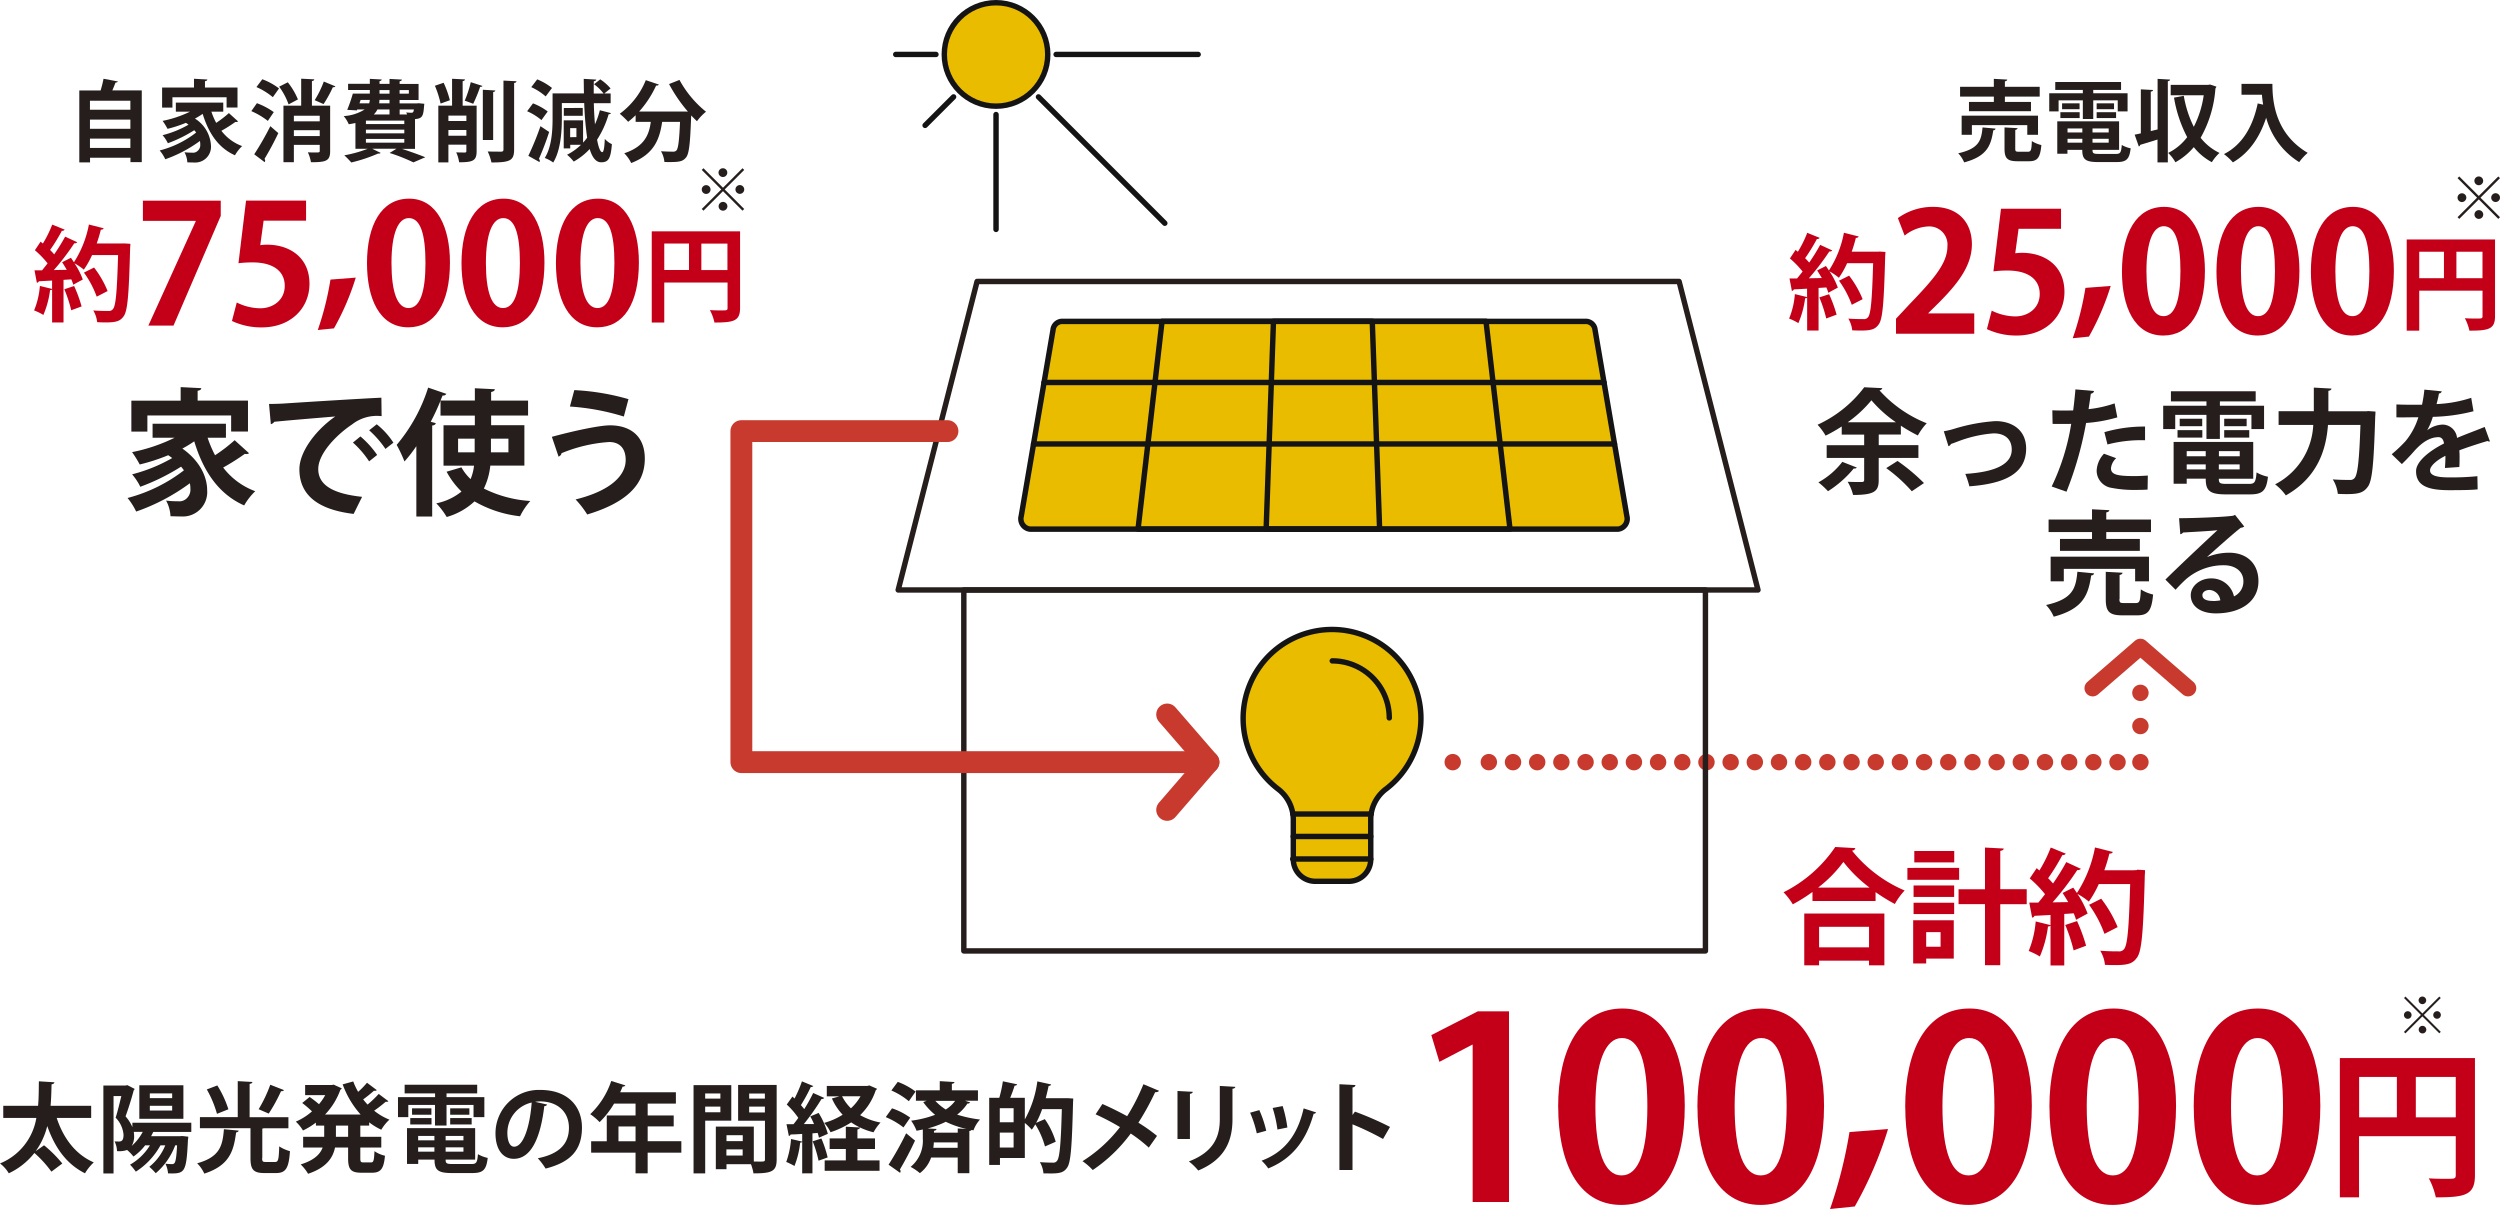 <?xml version="1.0" encoding="UTF-8"?> <svg xmlns="http://www.w3.org/2000/svg" id="eco-image" width="460.091" height="222.5" viewBox="0 0 460.091 222.5"><g id="グループ_3686" data-name="グループ 3686" transform="translate(267.355 119.052)"><line id="線_339" data-name="線 339" transform="translate(0 21.211)" fill="none" stroke="#c73a2d" stroke-linecap="round" stroke-linejoin="round" stroke-width="3.02"></line><g id="グループ_3685" data-name="グループ 3685" transform="translate(6.646)"><path id="パス_9256" data-name="パス 9256" d="M274.848,87.3l-8.772-7.6-8.786,7.6" transform="translate(-146.163 -79.7)" fill="none" stroke="#c73a2d" stroke-linecap="round" stroke-linejoin="round" stroke-width="3.02"></path><line id="線_340" data-name="線 340" x2="119.405" transform="translate(0 21.211)" fill="none" stroke="#c73a2d" stroke-linecap="round" stroke-linejoin="round" stroke-width="3.02" stroke-dasharray="0 0 0 4.45"></line><line id="線_341" data-name="線 341" transform="translate(119.914 21.211)" fill="none" stroke="#c73a2d" stroke-linecap="round" stroke-linejoin="round" stroke-width="3.02"></line><line id="線_342" data-name="線 342" y2="0.988" transform="translate(119.914 14.564)" fill="none" stroke="#c73a2d" stroke-linecap="round" stroke-linejoin="round" stroke-width="3.02" stroke-dasharray="0 0 0 4.44"></line><line id="線_343" data-name="線 343" transform="translate(119.914 8.457)" fill="none" stroke="#c73a2d" stroke-linecap="round" stroke-linejoin="round" stroke-width="3.02"></line></g></g><g id="グループ_3687" data-name="グループ 3687" transform="translate(334.489 71.272)"><path id="パス_9257" data-name="パス 9257" d="M242.021,60.788h-7.3v4.071c0,2.051-.748,2.739-4.715,2.739a8.831,8.831,0,0,0-1-2.425c1.048.045,2.245.045,2.575.045.359-.015.464-.12.464-.4V60.788h-6.9v-2.35h6.9V56.492h-4.131v-1.5a27.54,27.54,0,0,1-2.964,1.691,11.007,11.007,0,0,0-1.482-2.006,22.48,22.48,0,0,0,8.592-6.9l3.338.165a.633.633,0,0,1-.539.4,23.107,23.107,0,0,0,8.7,6.062,11.049,11.049,0,0,0-1.632,2.245,29.254,29.254,0,0,1-3.128-1.8v1.632h-4.072v1.946h7.3v2.35ZM230.7,62.539a.461.461,0,0,1-.4.195.672.672,0,0,1-.165-.015,19.925,19.925,0,0,1-4.745,4.191,15.309,15.309,0,0,0-1.766-1.632,14.139,14.139,0,0,0,4.4-3.772l2.664,1.048Zm7.185-8.323a22.866,22.866,0,0,1-4.506-4.042,22.191,22.191,0,0,1-4.356,4.042Zm2.919,12.693a28.459,28.459,0,0,0-4.7-4.251l2.081-1.317a34.407,34.407,0,0,1,4.865,4.071l-2.245,1.512Z" transform="translate(-223.46 -47.78)" fill="#251e1c"></path><path id="パス_9258" data-name="パス 9258" d="M238.98,53.811a15.615,15.615,0,0,0,2.1-.509A32.948,32.948,0,0,1,248.5,51.94c2.919,0,5.643,1.512,5.643,5.059,0,4.8-4.326,6.481-10.448,6.945a17.1,17.1,0,0,0-.748-2.29c5.074-.314,8.547-1.587,8.547-4.461,0-2.1-1.467-2.994-3.263-2.994h-.12a22.985,22.985,0,0,0-6.481,1.467c-.419.15-.928.359-1.317.479a.8.8,0,0,1-.464.419l-.853-2.739Z" transform="translate(-215.749 -45.713)" fill="#251e1c"></path><path id="パス_9259" data-name="パス 9259" d="M264.33,53.189a26.846,26.846,0,0,1-5.748,1.033,65.311,65.311,0,0,1-3.607,12.649l-2.724-.958a41.617,41.617,0,0,0,3.592-11.526c-.329.015-1.826.015-2.215.015-.434,0-.868,0-1.212-.015l-.045-2.5c.674.045,1.766.045,2.769.045.329,0,.718-.015,1.063-.015.165-1.212.314-2.664.419-3.877l3.413.3c-.015.254-.269.434-.584.509-.1.748-.269,1.886-.419,2.829a21.684,21.684,0,0,0,4.8-1.063l.509,2.62Zm5.553,13.292c-.644.045-1.377.06-2.14.06a21.429,21.429,0,0,1-4.446-.374,3.209,3.209,0,0,1-2.769-3.188,4.87,4.87,0,0,1,1.347-3.1l2.245.823a2.924,2.924,0,0,0-.958,1.841c0,1.153,1.063,1.452,4.281,1.452.838,0,1.721-.045,2.5-.1l-.045,2.6ZM261.95,55.914a26.141,26.141,0,0,1,7.484-1.033V57.4a24.654,24.654,0,0,0-6.916.778l-.569-2.26Z" transform="translate(-209.155 -47.651)" fill="#251e1c"></path><path id="パス_9260" data-name="パス 9260" d="M268.175,52.611v2.62H265.96v-4.3h7.963v-.793h-6.541V48.27h15.6v1.871h-6.586v.793h8.128v4.3H282.2v-2.62h-5.808v4.431h-2.47V52.611h-5.748Zm8.023,11.75c0,.823.165.958,1.527.958h4.012c1.063,0,1.257-.314,1.407-2.111a6.911,6.911,0,0,0,2.1.793c-.3,2.56-.988,3.248-3.293,3.248H277.5c-2.994,0-3.712-.674-3.712-2.889h-3.5v.928h-2.41V57.6H282.53v6.766H276.2Zm-7.6-7.559V55.425h4.565V56.8Zm.4-3.473h4.146v1.377H269Zm4.79,5.958h-3.5v.943h3.5Zm-3.5,3.368h3.5v-.928h-3.5Zm9.76-2.425v-.943h-3.832v.943ZM276.2,62.655h3.832v-.928H276.2Zm.988-9.325h4.131v1.377h-4.131Zm0,3.473V55.425h4.61V56.8Z" transform="translate(-202.343 -47.537)" fill="#251e1c"></path><path id="パス_9261" data-name="パス 9261" d="M296.724,52.131l1.467.1c0,.21-.015.614-.045.883-.269,8.772-.539,11.93-1.407,13.008-.778,1.033-1.632,1.3-3.862,1.3q-.786,0-1.617-.045a6.257,6.257,0,0,0-.928-2.664c1.317.1,2.545.1,3.1.1a1.041,1.041,0,0,0,.9-.329c.584-.614.883-3.4,1.093-9.789H289.45c-.329,4.4-1.811,9.61-7.754,12.963a9.8,9.8,0,0,0-1.976-2.036,12.96,12.96,0,0,0,7.02-10.927h-6.377v-2.53h6.481V47.82l3.248.18c-.015.21-.195.359-.569.419v3.757h7.17Z" transform="translate(-195.506 -47.76)" fill="#251e1c"></path><path id="パス_9262" data-name="パス 9262" d="M312.162,57.575a.58.58,0,0,1-.165.045.557.557,0,0,1-.3-.1c-1.572.464-3.652,1.138-5.194,1.721a13.818,13.818,0,0,1,.045,1.407c0,.509,0,1.048-.045,1.662l-2.649.18c.06-.778.1-1.632.09-2.245-1.632.823-2.829,1.886-2.829,2.679,0,.928,1.153,1.3,3.518,1.3A47.916,47.916,0,0,0,309.827,64l.045,2.425c-1.093.12-2.889.15-5.269.15-4.042,0-6.062-.9-6.062-3.5,0-1.676,2.185-3.592,5.134-5.089-.06-.614-.374-1.168-1-1.168-1.377,0-2.859.718-4.565,2.664-.509.584-1.272,1.407-2.185,2.29l-1.871-1.811a25.078,25.078,0,0,0,2.56-2.425,12.764,12.764,0,0,0,2.35-4.386h-.793c-.464.015-2.724.045-3.248.015V50.794c1.168.06,2.679.06,3.607.06h1.108a26.009,26.009,0,0,0,.434-2.784l3.2.314a.559.559,0,0,1-.524.4c-.1.674-.269,1.3-.434,1.946a23.74,23.74,0,0,0,6.377-1.153l.419,2.47a32.848,32.848,0,0,1-7.484,1.033,12.313,12.313,0,0,1-1.033,2.455h.015a4.935,4.935,0,0,1,2.874-1.033,2.715,2.715,0,0,1,2.6,2.455c1.617-.689,3.592-1.407,5.089-2.021l.958,2.649Z" transform="translate(-188.386 -47.636)" fill="#251e1c"></path><path id="パス_9263" data-name="パス 9263" d="M260.406,74.575a.511.511,0,0,1-.539.374c-.539,3.488-1.362,6.137-6.9,7.6A7.241,7.241,0,0,0,251.56,80.4c4.91-1.093,5.479-3.039,5.763-6.122l3.084.3Zm-.389-6.332V66.971h-7.993V64.666h7.993V62.78l3.188.165c-.015.21-.195.329-.569.419v1.3h8.233v2.305h-8.233v1.272h6.182v2.2h-14.7v-2.2Zm10.463,7.8h-2.53v-2.29H254.823v2.29H252.4V71.507h18.1v4.535Zm-5.419,3.248c0,.674.12.748.883.748h2.126c.719,0,.838-.359.928-2.515a6.94,6.94,0,0,0,2.26.943c-.269,3.039-.943,3.832-2.934,3.832H265.6c-2.455,0-3.054-.733-3.054-2.994V74.291l3.084.165c-.015.21-.165.329-.539.419v4.4Z" transform="translate(-209.498 -40.327)" fill="#251e1c"></path><path id="パス_9264" data-name="パス 9264" d="M273.954,71.209a10.928,10.928,0,0,1,4.012-.778c3.188,0,5.389,1.946,5.389,5.239,0,3.757-3.263,5.928-7.844,5.928-2.709,0-4.61-1.242-4.61-3.353,0-1.691,1.721-3.084,3.7-3.084a4.212,4.212,0,0,1,4.251,3.308,3.01,3.01,0,0,0,1.736-2.784c0-1.811-1.482-2.949-3.607-2.949a10.615,10.615,0,0,0-6.99,2.6c-.509.464-1.347,1.3-1.886,1.916l-1.871-1.871c1.482-1.5,6.766-6.5,9.58-9.1-1.033.15-4.655.329-6.332.434a.772.772,0,0,1-.509.314l-.224-2.949c2.679,0,8.592-.225,9.984-.464l.314-.15,1.691,2.141a1.039,1.039,0,0,1-.614.225c-1.093.793-4.461,3.817-6.182,5.344h0Zm1.108,8.113a8,8,0,0,0,1.272-.12,2.122,2.122,0,0,0-1.976-1.916c-.689,0-1.317.359-1.317.958,0,.988,1.317,1.063,2.006,1.063Z" transform="translate(-202.209 -39.984)" fill="#251e1c"></path></g><g id="グループ_3688" data-name="グループ 3688" transform="translate(23.471 71.242)"><path id="パス_9265" data-name="パス 9265" d="M30.424,57.1a21.91,21.91,0,0,0,1.362,3.2,29.531,29.531,0,0,0,3.607-2.769l2.649,2.395a.739.739,0,0,1-.509.15.875.875,0,0,1-.269-.03,41.459,41.459,0,0,1-3.982,2.515,13.112,13.112,0,0,0,5.9,4.356,11.7,11.7,0,0,0-2.036,2.62c-4.73-2.1-7.529-6.317-9.191-11.8a20.68,20.68,0,0,1-2.185,1.332c3.248,2.29,4.565,5.239,4.565,7.664a4.491,4.491,0,0,1-4.73,4.835c-.6,0-1.317-.03-2.021-.045a6.6,6.6,0,0,0-.808-2.874,17.929,17.929,0,0,0,2.215.12A1.932,1.932,0,0,0,26.5,68.3a2.206,2.206,0,0,0,.748-1.886,4.361,4.361,0,0,0-.1-.958,37.186,37.186,0,0,1-9.879,5.209,12.1,12.1,0,0,0-1.587-2.5,28.862,28.862,0,0,0,10.373-5.089,6.851,6.851,0,0,0-.524-.674,39.209,39.209,0,0,1-7.5,3.7,10.64,10.64,0,0,0-1.512-2.29,29.465,29.465,0,0,0,7.38-2.994c-.225-.18-.479-.359-.733-.524A35.642,35.642,0,0,1,17.925,62a21.758,21.758,0,0,0-1.407-2.275,31.53,31.53,0,0,0,7.829-2.649H20.29V54.5h13.5v2.575H30.439ZM19.332,53v2.949H16.384V50.26h9.071v-2.5l3.8.195c-.03.254-.195.4-.674.479v1.811h9.266v5.688h-3.1V52.984H19.332Z" transform="translate(-15.68 -47.76)" fill="#251e1c"></path><path id="パス_9266" data-name="パス 9266" d="M33.07,50.213c.778,0,1.946-.03,2.649-.075,2.9-.195,13.786-.883,18.037-1.078l.045,3.4A7.4,7.4,0,0,0,48.338,54c-2.769,1.841-6.2,5.314-6.2,8.188s2.545,4.535,8.068,5.119L48.652,70.45c-7.155-.853-9.984-3.877-9.984-8.233,0-3.069,2.814-7.05,6.6-9.7-3.128.269-8.936.733-11.256.988-.045.195-.374.374-.6.434l-.329-3.7ZM49.91,56.2a17.1,17.1,0,0,1,3.069,3.4L51.5,60.78a17.464,17.464,0,0,0-2.979-3.458l1.392-1.138ZM52.9,53.955a14.082,14.082,0,0,1,3.069,3.383L54.505,58.49a18.472,18.472,0,0,0-2.994-3.428Z" transform="translate(-7.04 -47.114)" fill="#251e1c"></path><path id="パス_9267" data-name="パス 9267" d="M66,62.19A12.48,12.48,0,0,1,64.816,66.4a22.292,22.292,0,0,0,8.547,2.29A12.025,12.025,0,0,0,71.477,71.5a21.436,21.436,0,0,1-8.382-2.739,12.529,12.529,0,0,1-5.119,2.874A13.18,13.18,0,0,0,56.06,69.12a10.644,10.644,0,0,0,4.64-2.17A14.68,14.68,0,0,1,57.961,63.3l2.724-.808a9.036,9.036,0,0,0,1.691,2.17,9.216,9.216,0,0,0,.629-2.47H57.392V54.75h5.763V52.969H56.838V50.23a41.311,41.311,0,0,1-1.8,3.877l.928.254c-.045.225-.225.4-.659.434v16.75H52.392V58.6a25.812,25.812,0,0,1-2.185,2.814,26.793,26.793,0,0,0-1.437-3.054A30.508,30.508,0,0,0,54.563,47.82l3.353,1.153a.67.67,0,0,1-.7.3c-.12.3-.254.629-.374.928h6.317V47.94l3.682.18c-.03.254-.195.4-.689.509v1.587h6.8v2.739h-6.8v1.781h6.122v7.439H66.029Zm-2.874-2.455V57.22H60.071v2.515Zm2.994-2.515v2.515h3.218V57.22Z" transform="translate(0.761 -47.73)" fill="#251e1c"></path><path id="パス_9268" data-name="パス 9268" d="M67.865,56.722c3.907-1.063,8.7-2.111,10.7-2.111,3.458,0,6.422,1.736,6.392,6.2-.03,4.88-3.652,8.113-10.6,10.209a17.258,17.258,0,0,0-2.141-2.769c5.972-1.467,9.221-4.131,9.221-7.26,0-2.021-1-3.308-3.054-3.308a27.556,27.556,0,0,0-8.772,2.066c.03.254-.284.524-.524.629L67.85,56.722Zm4.1-8.592a43.367,43.367,0,0,1,9.984,1.662l-.853,3.2a42.9,42.9,0,0,0-9.924-1.841l.808-3.024Z" transform="translate(10.241 -47.576)" fill="#251e1c"></path></g><g id="グループ_3689" data-name="グループ 3689" transform="translate(14.594 14.481)"><path id="パス_9269" data-name="パス 9269" d="M16.86,10.329q-.09.2-.449.225c-.165.434-.359.943-.584,1.437h5.419v13.2H19.165v-.808H11.726v.853H9.75V12.005h3.922a21.587,21.587,0,0,0,.539-2.155l2.649.494Zm2.29,3.563H11.711v1.662H19.15Zm0,3.473H11.711v1.691H19.15Zm-7.439,5.209H19.15V20.867H11.711v1.706Z" transform="translate(-9.75 -9.835)" fill="#251e1c"></path><path id="パス_9270" data-name="パス 9270" d="M29.15,15.9a12.8,12.8,0,0,0,.883,2.066,19.44,19.44,0,0,0,2.335-1.8l1.706,1.542a.908.908,0,0,1-.329.1.791.791,0,0,1-.18-.015,25.966,25.966,0,0,1-2.575,1.632,8.439,8.439,0,0,0,3.817,2.814,7.332,7.332,0,0,0-1.317,1.691c-3.054-1.347-4.865-4.086-5.943-7.619a14.339,14.339,0,0,1-1.422.868,6.257,6.257,0,0,1,2.949,4.955,2.9,2.9,0,0,1-3.054,3.128c-.389,0-.853-.015-1.3-.03a4.315,4.315,0,0,0-.524-1.856,13.379,13.379,0,0,0,1.437.075,1.207,1.207,0,0,0,.973-.314,1.413,1.413,0,0,0,.494-1.227,2.937,2.937,0,0,0-.06-.614,24.347,24.347,0,0,1-6.377,3.368,7.017,7.017,0,0,0-1.033-1.617,18.378,18.378,0,0,0,6.706-3.293,2.307,2.307,0,0,0-.344-.434,25.182,25.182,0,0,1-4.85,2.395,6.659,6.659,0,0,0-.973-1.482,18.9,18.9,0,0,0,4.775-1.931c-.15-.12-.314-.225-.479-.344a23.5,23.5,0,0,1-3.383,1.108,11.838,11.838,0,0,0-.913-1.467A20.55,20.55,0,0,0,25.228,15.9h-2.62V14.236h8.727V15.9h-2.17Zm-7.17-2.649v1.9h-1.9V11.467h5.868V9.85l2.455.135c-.015.165-.135.254-.434.314v1.168h5.987v3.682H31.949v-1.9H21.98Z" transform="translate(-4.841 -9.835)" fill="#251e1c"></path><path id="パス_9271" data-name="パス 9271" d="M31.918,14.346a13.214,13.214,0,0,1,3.113,1.647l-1.093,1.617a13.684,13.684,0,0,0-3.039-1.8l1.033-1.467Zm-.479,9.4A54.29,54.29,0,0,0,34.4,18.582l1.467,1.272A52.159,52.159,0,0,1,33.325,24.6a.591.591,0,0,1,.12.314.42.42,0,0,1-.1.284l-1.9-1.437Zm3.413-10.508a12.639,12.639,0,0,0-3.009-1.856l1.078-1.437A11.8,11.8,0,0,1,36,11.636l-1.138,1.6ZM37.606,10.5a12.843,12.843,0,0,1,1.871,3.158l-1.721.913a12.672,12.672,0,0,0-1.736-3.263l1.6-.808Zm7.8,4.326v8.323c0,1.826-.733,2.066-3.533,2.066a6.962,6.962,0,0,0-.569-1.826c.449.03.943.03,1.317.03.778,0,.868,0,.868-.3V22.024h-4.76v3.188H36.813V14.81h3.263V9.84l2.41.12c-.015.18-.135.254-.434.329V14.81H45.42Zm-1.916,1.826h-4.76v1.033h4.76Zm-4.76,3.742h4.76V19.315h-4.76Zm7.649-9.161c-.075.135-.225.195-.479.18a22.116,22.116,0,0,1-1.706,3.1c-.015,0-1.632-.718-1.632-.718a18.672,18.672,0,0,0,1.676-3.428l2.141.883Z" transform="translate(0.759 -9.84)" fill="#251e1c"></path><path id="パス_9272" data-name="パス 9272" d="M52.9,22.718h0c1.6.524,3.323,1.138,4.371,1.572l-2.185.943A32.511,32.511,0,0,0,50.7,23.5l1.272-.778H47.5l1.557.763a.412.412,0,0,1-.314.135.509.509,0,0,1-.15-.015,28.941,28.941,0,0,1-4.94,1.647,15.253,15.253,0,0,0-1.287-1.317,23.174,23.174,0,0,0,4.3-1.2H44.415V17.988c-.374.075-.778.165-1.227.225a6.06,6.06,0,0,0-.928-1.5A8.171,8.171,0,0,0,46.107,15.5H44.745l-.06.165-1.781-.1a26.857,26.857,0,0,0,1.033-2.994h3.128v-.659h-4V10.773h4V9.86l2.185.12c-.015.15-.135.239-.4.3v.509h1.841V9.875l2.275.12c-.015.165-.15.254-.419.314V10.8h3.488v2.949H52.543v.629h3.128l.4-.03,1.018.1a3.984,3.984,0,0,1-.045.419c-.12,1.871-.344,2.305-1.662,2.395v5.479h-2.5Zm-7.529-8.981-.21.629h1.781a2.754,2.754,0,0,0,.12-.629H45.388Zm8.038,4.446v-.644H46.346v.644Zm0,1.706v-.674H46.346v.674Zm-7.065,1.033v.689h7.065v-.689ZM50.687,15.5h-2.23a3.446,3.446,0,0,1-.659.913h2.889Zm0-1.138v-.629H48.831a4.439,4.439,0,0,1-.045.629Zm-1.841-2.44v.659h1.841v-.659Zm5.4,0H52.543v.659H54.25Zm-.329,4.491a2.787,2.787,0,0,0-.15-.374,8.711,8.711,0,0,0,.913.06c.329,0,.419-.09.494-.6h-2.62v.913h1.362Z" transform="translate(6.403 -9.83)" fill="#251e1c"></path><path id="パス_9273" data-name="パス 9273" d="M55.087,10.6a18.442,18.442,0,0,1,1.138,3.2l-1.706.614a18.7,18.7,0,0,0-1.048-3.278l1.617-.554ZM61.149,14.8v8.367c0,1.766-.674,2.051-3.218,2.051a6.719,6.719,0,0,0-.539-1.826c.644.03,1.362.03,1.6.03.21-.015.269-.06.269-.284V21.975H55.955v3.263H54.1V14.8h2.53V9.85l2.38.12c-.015.165-.135.254-.434.329V14.8h2.59Zm-1.886,1.826H55.955v1h3.308Zm-3.308,3.712h3.308V19.28H55.955Zm6.272-9.176c-.06.135-.225.18-.434.18A27.621,27.621,0,0,1,60.52,14.46c0-.015-1.557-.584-1.557-.584a20.067,20.067,0,0,0,1.108-3.4l2.17.7Zm2.365.823c-.015.165-.135.254-.4.314v8.817h-1.9V11.871l2.305.135Zm1.512-1.8,2.38.12c-.015.165-.135.284-.434.314V22.858c0,2.036-.718,2.395-4.176,2.395a8.719,8.719,0,0,0-.689-2.021c1.078.03,2.126.03,2.47.03.314,0,.434-.1.434-.4V10.209Z" transform="translate(11.973 -9.835)" fill="#251e1c"></path><path id="パス_9274" data-name="パス 9274" d="M65.873,14.366a10.924,10.924,0,0,1,2.724,1.5l-1.153,1.587a10.45,10.45,0,0,0-2.634-1.632l1.078-1.452Zm-.838,9.655a51.806,51.806,0,0,0,2.23-5.449l1.6,1.063a51.543,51.543,0,0,1-1.886,4.955.52.52,0,0,1,.165.359.555.555,0,0,1-.06.225l-2.036-1.138ZM66.651,9.95a11.084,11.084,0,0,1,2.739,1.587l-1.168,1.557a10.8,10.8,0,0,0-2.649-1.706L66.666,9.95Zm10.433,4.386c.03,1.467.12,2.769.21,3.892a15.065,15.065,0,0,0,.9-2.59l2.036.524c-.045.135-.195.21-.419.21a17.67,17.67,0,0,1-2.126,4.685c.269,1.5.614,2.29.943,2.29.24,0,.4-.614.479-2.44a3.958,3.958,0,0,0,1.3.973c-.21,2.844-.733,3.323-1.976,3.338-.943,0-1.632-.868-2.111-2.44a11.893,11.893,0,0,1-2.934,2.305,8.832,8.832,0,0,0-1.227-1.257A10.353,10.353,0,0,0,74.719,22H72.743v.659h-1.2V17.494h3.563v4.1a8.815,8.815,0,0,0,.748-.9,58.681,58.681,0,0,1-.539-6.377H71.2v2.8c0,2.425-.21,5.883-1.587,8.143a6.452,6.452,0,0,0-1.557-.838c1.3-2.081,1.437-5.134,1.437-7.3v-4.58h5.778c-.03-.868-.03-1.751-.045-2.679l2.305.135c-.015.165-.15.239-.449.314-.015.778-.015,1.527-.015,2.245h1.811a8.66,8.66,0,0,0-1.751-1.706l1.138-.9a8.877,8.877,0,0,1,1.9,1.676l-1.153.928h1.168v1.781H77.1Zm-2.036.883v1.437H71.561V15.219Zm-1.168,5.374V18.931H72.728v1.662Z" transform="translate(17.607 -9.83)" fill="#251e1c"></path><path id="パス_9275" data-name="パス 9275" d="M88.729,15.813a27.51,27.51,0,0,1-3.458-5.059l1.916-.763a19.461,19.461,0,0,0,4.88,5.853,9.22,9.22,0,0,0-1.662,1.751c-.344-.329-.7-.689-1.063-1.063-.18,5.1-.374,7.035-.943,7.724-.524.659-1.078.853-2.874.853-.359,0-.733,0-1.108-.015a4.921,4.921,0,0,0-.629-1.976c.9.06,1.751.075,2.17.075a.8.8,0,0,0,.674-.225c.329-.359.509-1.826.659-5.254H84c-.449,2.964-1.317,5.9-5.7,7.574a6.67,6.67,0,0,0-1.272-1.8c3.7-1.227,4.565-3.383,4.88-5.778H79.119V16.486A16.994,16.994,0,0,1,77.742,17.7,16.127,16.127,0,0,0,76.2,16.217a14.258,14.258,0,0,0,4.79-6.182l2.395.808c-.075.18-.3.21-.494.18a18.883,18.883,0,0,1-3.128,4.79H88.28l.449.015Z" transform="translate(23.267 -9.765)" fill="#251e1c"></path></g><path id="パス_9276" data-name="パス 9276" d="M86.594,20.85l3.592,3.592,3.592-3.592.314.314L90.5,24.757l3.592,3.592-.314.314-3.592-3.592-3.592,3.592-.314-.314,3.592-3.592L86.28,21.164Zm.494,4.73a.815.815,0,0,1-.808-.808.808.808,0,0,1,1.617,0A.814.814,0,0,1,87.088,25.58Zm2.275-3.922a.815.815,0,0,1,.808-.808.808.808,0,0,1,0,1.617A.814.814,0,0,1,89.364,21.658ZM91,27.855a.815.815,0,0,1-.808.808.808.808,0,1,1,0-1.617A.814.814,0,0,1,91,27.855Zm2.29-3.907a.815.815,0,0,1,.808.808.808.808,0,1,1-1.617,0A.814.814,0,0,1,93.285,23.949Z" transform="translate(42.869 10.111)" fill="#251e1c"></path><g id="グループ_3690" data-name="グループ 3690" transform="translate(360.385 14.511)"><path id="パス_9277" data-name="パス 9277" d="M247.631,19.021a.4.4,0,0,1-.419.3c-.419,2.709-1.063,4.775-5.359,5.913a5.585,5.585,0,0,0-1.093-1.676c3.817-.853,4.251-2.365,4.476-4.76Zm-.314-4.91v-.988H241.1v-1.8h6.212V9.86l2.47.135c-.015.165-.15.254-.434.329v1h6.407v1.8h-6.407v.988h4.8v1.706H242.736V14.111Zm8.128,6.047h-1.976V18.377H243.275v1.781h-1.886V16.641h14.056Zm-4.191,2.53c0,.524.1.584.689.584h1.647c.554,0,.659-.284.719-1.961a5.558,5.558,0,0,0,1.751.733c-.21,2.365-.733,2.979-2.275,2.979h-2.126c-1.9,0-2.38-.569-2.38-2.335V18.8l2.4.135c-.015.165-.135.254-.419.329Z" transform="translate(-240.76 -9.86)" fill="#251e1c"></path><path id="パス_9278" data-name="パス 9278" d="M253.671,13.618v2.036H251.95V12.316h6.182V11.7h-5.074V10.25h12.11V11.7h-5.119v.614h6.317v3.338h-1.811V13.618h-4.506v3.443h-1.916V13.618h-4.461Zm6.242,9.116c0,.629.135.748,1.183.748h3.113c.823,0,.973-.24,1.093-1.647a5.2,5.2,0,0,0,1.632.614c-.225,1.991-.763,2.53-2.56,2.53h-3.458c-2.335,0-2.889-.524-2.889-2.245H255.3v.718h-1.871V17.48h11.376v5.254h-4.925ZM254,16.881V15.8h3.548v1.078Zm.314-2.709h3.218V15.25h-3.218Zm3.727,4.625h-2.724v.733h2.724Zm-2.724,2.62h2.724V20.7h-2.724Zm7.574-1.886V18.8h-2.979v.733Zm-2.979,1.886h2.979V20.7h-2.979Zm.763-7.245h3.2V15.25h-3.2Zm0,2.709V15.8h3.578v1.078Z" transform="translate(-235.2 -9.666)" fill="#251e1c"></path><path id="パス_9279" data-name="パス 9279" d="M266.641,9.86l2.335.135c-.015.165-.15.254-.419.3V25.233h-1.9V21.027c-1.2.389-2.365.733-3.173.973a.39.39,0,0,1-.269.3l-.763-2.17c.344-.06.719-.15,1.138-.239v-8.1l2.245.12c-.015.165-.135.254-.419.3v7.26l1.257-.3v-9.3Zm9.655,1.033,1.2.4a1.25,1.25,0,0,1-.18.344,21.489,21.489,0,0,1-2.724,9.071,9.867,9.867,0,0,0,3.473,2.784,8.224,8.224,0,0,0-1.407,1.706,10.642,10.642,0,0,1-3.323-2.769,12.154,12.154,0,0,1-3.383,2.784,7.157,7.157,0,0,0-1.332-1.721,9.831,9.831,0,0,0,3.5-2.9,24.159,24.159,0,0,1-2.425-7.275l1.8-.329a20.407,20.407,0,0,0,1.841,5.7,18.516,18.516,0,0,0,1.826-5.808h-6.077V10.968h6.886l.329-.06Z" transform="translate(-229.983 -9.86)" fill="#251e1c"></path><path id="パス_9280" data-name="パス 9280" d="M276.648,10.48h5.7c0,3.113.434,9.116,6.5,12.693a9.544,9.544,0,0,0-1.572,1.706,13.914,13.914,0,0,1-6.077-8.173c-1.2,3.667-3.173,6.511-6.122,8.218A10.8,10.8,0,0,0,273.43,23.4c3.323-1.676,5.314-5.014,6.212-9.325l1,.225c-.1-.629-.18-1.257-.225-1.826h-3.757V10.48Z" transform="translate(-224.527 -9.552)" fill="#251e1c"></path></g><g id="グループ_3691" data-name="グループ 3691" transform="translate(6.272 36.559)"><path id="パス_9281" data-name="パス 9281" d="M20.685,31.243l1.227.075a7.1,7.1,0,0,1-.045.748c-.225,8.637-.464,11.631-1.2,12.6-.614.853-1.3,1.123-3.278,1.123-.509,0-1.048-.015-1.587-.045a5.323,5.323,0,0,0-.718-2.155c1.2.09,2.29.09,2.784.09a.914.914,0,0,0,.823-.329c.554-.569.763-3.368.958-9.954h-4.79a15.967,15.967,0,0,1-1.512,2.679A11.34,11.34,0,0,0,11.614,34.9a13.3,13.3,0,0,1,1.542,2.994c-.644.344-1.2.644-1.751.958a8.2,8.2,0,0,0-.359-.988l-1.437.09v7.844h-2.1V39.7c-.06.12-.21.15-.374.135A17.028,17.028,0,0,1,5.9,44.415a10.043,10.043,0,0,0-1.706-.838,14.661,14.661,0,0,0,1.063-4.506l2.245.554V38.083c-.928.06-1.751.09-2.44.135a.4.4,0,0,1-.359.269L4.265,36.2H5.657c.329-.4.674-.823,1.018-1.287A17.656,17.656,0,0,0,4.34,32.5l1.048-1.572.419.344a20.882,20.882,0,0,0,1.721-3.488l2.29.928a.5.5,0,0,1-.509.21,33.025,33.025,0,0,1-2.17,3.533c.284.284.539.554.748.808A33.717,33.717,0,0,0,9.908,30l2.23,1.033a.637.637,0,0,1-.554.195,43.923,43.923,0,0,1-3.757,4.925l2.38-.045c-.284-.479-.569-.958-.853-1.392.614-.329,1.123-.569,1.617-.823.195.269.359.539.554.823a19.313,19.313,0,0,0,2.754-6.945l2.709.689c-.06.18-.225.269-.509.254-.21.838-.464,1.706-.763,2.545h5ZM11.031,43.562a24.778,24.778,0,0,0-1.272-3.877l1.8-.6a25.355,25.355,0,0,1,1.377,3.757l-1.886.7Zm4.191-7.888a18.465,18.465,0,0,1,2.5,4.341l-2.006,1.033a18.062,18.062,0,0,0-2.35-4.431l1.856-.928Z" transform="translate(-4.19 -23.01)" fill="#c40018"></path><path id="パス_9282" data-name="パス 9282" d="M17.57,24.84H31.895v2.8L23.2,47.832H18.573L27.3,28.612v-.06H17.57Z" transform="translate(2.458 -24.466)" fill="#c40018"></path><path id="パス_9283" data-name="パス 9283" d="M42.156,24.82v3.712H34.343l-.614,4.506A8.484,8.484,0,0,1,35,32.948c4.012,0,7.784,2.245,7.784,7.2,0,4.416-3.368,8.023-8.787,8.023a12.627,12.627,0,0,1-5.479-1.183l.883-3.4a9.8,9.8,0,0,0,4.341,1.063c2.335,0,4.491-1.5,4.491-4.131s-2.036-4.311-5.928-4.311a21.214,21.214,0,0,0-2.59.15L31.11,24.835h11Z" transform="translate(7.899 -24.476)" fill="#c40018"></path><path id="パス_9284" data-name="パス 9284" d="M46.06,34.3a47.367,47.367,0,0,1-4.012,9.34l-2.979.3a54.011,54.011,0,0,0,2.335-9.281Z" transform="translate(13.141 -19.765)" fill="#c40018"></path><path id="パス_9285" data-name="パス 9285" d="M45.12,36.505c0-6.99,2.59-11.915,7.754-11.915s7.514,5.344,7.514,11.735c0,7.6-2.829,11.945-7.664,11.945-5.344,0-7.6-5.359-7.6-11.765Zm7.664,8.218c2.066,0,3.1-2.919,3.1-8.293s-.943-8.263-3.069-8.263c-1.946,0-3.188,2.8-3.188,8.263s1.123,8.293,3.128,8.293Z" transform="translate(16.147 -24.59)" fill="#c40018"></path><path id="パス_9286" data-name="パス 9286" d="M56.74,36.505c0-6.99,2.59-11.915,7.754-11.915s7.514,5.344,7.514,11.735c0,7.6-2.829,11.945-7.664,11.945-5.344,0-7.6-5.359-7.6-11.765Zm7.649,8.218c2.066,0,3.1-2.919,3.1-8.293s-.943-8.263-3.069-8.263c-1.946,0-3.188,2.8-3.188,8.263s1.123,8.293,3.128,8.293Z" transform="translate(21.92 -24.59)" fill="#c40018"></path><path id="パス_9287" data-name="パス 9287" d="M68.35,36.505c0-6.99,2.59-11.915,7.754-11.915s7.514,5.344,7.514,11.735c0,7.6-2.829,11.945-7.664,11.945-5.344,0-7.6-5.359-7.6-11.765Zm7.664,8.218c2.066,0,3.1-2.919,3.1-8.293s-.943-8.263-3.069-8.263c-1.946,0-3.188,2.8-3.188,8.263s1.123,8.293,3.128,8.293h.03Z" transform="translate(27.689 -24.59)" fill="#c40018"></path><path id="パス_9288" data-name="パス 9288" d="M96.386,28.6V42.715c0,2.41-1.168,2.679-4.715,2.679a8.8,8.8,0,0,0-.838-2.29c.748.06,1.542.06,2.126.06,1.018,0,1.123,0,1.123-.479V38.03H82.435v7.365H80.13V28.615H96.4ZM82.435,30.86v4.865h4.55V30.86Zm6.826,4.88h4.8V30.875h-4.8Z" transform="translate(33.542 -22.598)" fill="#c40018"></path></g><g id="グループ_3692" data-name="グループ 3692" transform="translate(329.265 38.071)"><path id="パス_9289" data-name="パス 9289" d="M236.465,32.238l1.227.075a7.1,7.1,0,0,1-.045.748c-.225,8.637-.464,11.631-1.2,12.6-.614.853-1.3,1.123-3.278,1.123-.509,0-1.048-.015-1.587-.045a5.323,5.323,0,0,0-.718-2.155c1.2.09,2.29.09,2.784.09a.914.914,0,0,0,.823-.329c.554-.569.763-3.368.958-9.954h-4.79a15.966,15.966,0,0,1-1.512,2.679,11.341,11.341,0,0,0-1.736-1.183,13.3,13.3,0,0,1,1.542,2.994c-.644.344-1.2.644-1.751.958a8.192,8.192,0,0,0-.359-.988l-1.437.09v7.844h-2.1V40.7c-.06.12-.21.15-.374.135a17.026,17.026,0,0,1-1.242,4.58,10.043,10.043,0,0,0-1.706-.838,14.661,14.661,0,0,0,1.063-4.506l2.245.554V39.078c-.928.06-1.751.09-2.44.135a.419.419,0,0,1-.359.269l-.434-2.29h1.392c.329-.4.674-.823,1.018-1.272a17.654,17.654,0,0,0-2.335-2.41l1.048-1.572.419.344a20.883,20.883,0,0,0,1.721-3.488l2.29.928a.5.5,0,0,1-.509.21,33.031,33.031,0,0,1-2.17,3.533c.284.284.539.554.748.808a33.713,33.713,0,0,0,2.021-3.263l2.23,1.033a.637.637,0,0,1-.554.195,43.925,43.925,0,0,1-3.757,4.925l2.38-.045c-.284-.479-.569-.958-.853-1.392.614-.329,1.123-.569,1.617-.823.195.269.359.539.554.823a19.312,19.312,0,0,0,2.754-6.945l2.709.689c-.06.165-.225.269-.509.254-.21.838-.464,1.691-.763,2.545h5ZM226.8,44.557a24.778,24.778,0,0,0-1.272-3.877l1.8-.584a25.356,25.356,0,0,1,1.377,3.757l-1.886.7ZM231,36.668a18.464,18.464,0,0,1,2.5,4.341L231.5,42.042a18.063,18.063,0,0,0-2.35-4.431L231,36.683Z" transform="translate(-219.97 -24.02)" fill="#c40018"></path><path id="パス_9290" data-name="パス 9290" d="M247.495,48.951H233.11V46.182l2.56-2.739c4.341-4.506,6.9-7.454,6.9-10.553a3.345,3.345,0,0,0-3.592-3.682,7.486,7.486,0,0,0-4.281,1.676l-1.242-3.218a10.988,10.988,0,0,1,6.452-2.066c4.925,0,7.17,3.128,7.17,6.871,0,4.071-2.769,7.424-6.107,10.792l-1.916,1.886v.06h8.457v3.742Z" transform="translate(-213.441 -25.6)" fill="#c40018"></path><path id="パス_9291" data-name="パス 9291" d="M257.926,25.82v3.712h-7.814l-.614,4.506a8.483,8.483,0,0,1,1.272-.09c4.012,0,7.784,2.245,7.784,7.2,0,4.4-3.368,8.023-8.787,8.023a12.627,12.627,0,0,1-5.479-1.183l.883-3.4a10.007,10.007,0,0,0,4.341,1.063c2.335,0,4.491-1.5,4.491-4.131s-2.036-4.311-5.928-4.311a21.215,21.215,0,0,0-2.59.15l1.392-11.526h11Z" transform="translate(-207.886 -25.491)" fill="#c40018"></path><path id="パス_9292" data-name="パス 9292" d="M261.83,35.31a47.371,47.371,0,0,1-4.012,9.34l-2.979.3a53.849,53.849,0,0,0,2.335-9.266l4.655-.359Z" transform="translate(-202.644 -20.775)" fill="#c40018"></path><path id="パス_9293" data-name="パス 9293" d="M260.89,37.515c0-6.99,2.59-11.915,7.754-11.915s7.514,5.359,7.514,11.735c0,7.6-2.829,11.945-7.664,11.945C263.15,49.28,260.89,43.937,260.89,37.515Zm7.664,8.2c2.066,0,3.1-2.919,3.1-8.293s-.943-8.263-3.069-8.263c-1.946,0-3.188,2.8-3.188,8.263s1.123,8.293,3.128,8.293Z" transform="translate(-199.638 -25.6)" fill="#c40018"></path><path id="パス_9294" data-name="パス 9294" d="M272.51,37.515c0-6.99,2.59-11.915,7.754-11.915s7.514,5.359,7.514,11.735c0,7.6-2.829,11.945-7.664,11.945C274.77,49.28,272.51,43.937,272.51,37.515Zm7.664,8.2c2.066,0,3.1-2.919,3.1-8.293s-.943-8.263-3.069-8.263c-1.946,0-3.188,2.8-3.188,8.263s1.123,8.293,3.128,8.293Z" transform="translate(-193.865 -25.6)" fill="#c40018"></path><path id="パス_9295" data-name="パス 9295" d="M284.12,37.515c0-6.99,2.59-11.915,7.754-11.915s7.514,5.359,7.514,11.735c0,7.6-2.829,11.945-7.664,11.945C286.38,49.28,284.12,43.937,284.12,37.515Zm7.664,8.2c2.066,0,3.1-2.919,3.1-8.293s-.943-8.263-3.069-8.263c-1.946,0-3.188,2.8-3.188,8.263s1.123,8.293,3.128,8.293Z" transform="translate(-188.096 -25.6)" fill="#c40018"></path><path id="パス_9296" data-name="パス 9296" d="M312.156,29.6V43.715c0,2.41-1.168,2.679-4.715,2.679a9,9,0,0,0-.838-2.29c.748.06,1.542.06,2.126.06,1.018,0,1.123,0,1.123-.479V39.03H298.205v7.365H295.9V29.615h16.271Zm-13.951,2.275V36.74h4.55V31.875h-4.55Zm6.841,4.865h4.8V31.875h-4.8Z" transform="translate(-182.243 -23.613)" fill="#c40018"></path></g><g id="グループ_3693" data-name="グループ 3693" transform="translate(263.418 185.602)"><path id="パス_9297" data-name="パス 9297" d="M183.584,159.612V130.647h-.09l-6.032,3.158-1.482-4.925,8.547-4.371h5.748V159.6H183.6Z" transform="translate(-175.98 -123.986)" fill="#c40018"></path><path id="パス_9298" data-name="パス 9298" d="M191.57,142.347c0-10.673,3.952-18.187,11.84-18.187s11.466,8.173,11.466,17.917c0,11.6-4.311,18.232-11.69,18.232-8.173,0-11.6-8.173-11.6-17.962Zm11.691,12.529c3.158,0,4.73-4.461,4.73-12.664s-1.437-12.619-4.685-12.619c-2.964,0-4.88,4.266-4.88,12.619s1.721,12.664,4.775,12.664h.045Z" transform="translate(-168.234 -124.16)" fill="#c40018"></path><path id="パス_9299" data-name="パス 9299" d="M208.69,142.347c0-10.673,3.952-18.187,11.84-18.187S232,132.333,232,142.077c0,11.6-4.311,18.232-11.691,18.232-8.173,0-11.6-8.173-11.6-17.962Zm11.691,12.529c3.158,0,4.73-4.461,4.73-12.664s-1.437-12.619-4.685-12.619c-2.964,0-4.88,4.266-4.88,12.619s1.721,12.664,4.775,12.664h.045Z" transform="translate(-159.728 -124.16)" fill="#c40018"></path><path id="パス_9300" data-name="パス 9300" d="M235.673,138.98a70.582,70.582,0,0,1-6.122,14.25l-4.55.464a84.221,84.221,0,0,0,3.578-14.16l7.1-.554Z" transform="translate(-151.624 -116.796)" fill="#c40018"></path><path id="パス_9301" data-name="パス 9301" d="M234.24,142.347c0-10.673,3.952-18.187,11.84-18.187s11.466,8.173,11.466,17.917c0,11.6-4.311,18.232-11.691,18.232-8.173,0-11.6-8.173-11.6-17.962Zm11.69,12.529c3.158,0,4.73-4.461,4.73-12.664s-1.437-12.619-4.685-12.619c-2.964,0-4.88,4.266-4.88,12.619s1.721,12.664,4.775,12.664h.045Z" transform="translate(-147.033 -124.16)" fill="#c40018"></path><path id="パス_9302" data-name="パス 9302" d="M251.97,142.347c0-10.673,3.952-18.187,11.84-18.187s11.466,8.173,11.466,17.917c0,11.6-4.311,18.232-11.691,18.232-8.173,0-11.6-8.173-11.6-17.962Zm11.705,12.529c3.158,0,4.73-4.461,4.73-12.664s-1.437-12.619-4.685-12.619c-2.964,0-4.88,4.266-4.88,12.619s1.721,12.664,4.775,12.664h.045Z" transform="translate(-138.223 -124.16)" fill="#c40018"></path><path id="パス_9303" data-name="パス 9303" d="M269.71,142.347c0-10.673,3.952-18.187,11.84-18.187s11.466,8.173,11.466,17.917c0,11.6-4.311,18.232-11.691,18.232-8.173,0-11.6-8.173-11.6-17.962Zm11.705,12.529c3.158,0,4.73-4.461,4.73-12.664s-1.437-12.619-4.685-12.619c-2.964,0-4.88,4.266-4.88,12.619s1.721,12.664,4.775,12.664h.045Z" transform="translate(-129.409 -124.16)" fill="#c40018"></path><path id="パス_9304" data-name="パス 9304" d="M312.543,130.25V151.8c0,3.682-1.781,4.086-7.2,4.086a13.77,13.77,0,0,0-1.287-3.5c1.138.09,2.365.09,3.233.09,1.542,0,1.721,0,1.721-.733v-7.11h-17.8v11.256H287.68V130.25h24.848Zm-21.315,3.473v7.439h6.945v-7.439Zm10.433,7.439h7.35v-7.439h-7.35Z" transform="translate(-120.48 -121.134)" fill="#c40018"></path></g><path id="パス_9305" data-name="パス 9305" d="M302.464,21.86l3.592,3.592,3.592-3.592.314.314-3.592,3.592,3.592,3.592-.314.314-3.592-3.592-3.592,3.592-.314-.314,3.592-3.592-3.592-3.592Zm.494,4.715a.815.815,0,0,1-.808-.808.808.808,0,0,1,1.617,0A.835.835,0,0,1,302.958,26.575Zm2.29-3.907a.815.815,0,0,1,.808-.808.808.808,0,0,1,0,1.617A.814.814,0,0,1,305.249,22.668Zm1.632,6.2a.815.815,0,0,1-.808.808.808.808,0,1,1,0-1.617A.814.814,0,0,1,306.88,28.865Zm2.275-3.922a.815.815,0,0,1,.808.808.808.808,0,0,1-1.617,0A.814.814,0,0,1,309.155,24.944Z" transform="translate(150.128 10.613)" fill="#251e1c"></path><g id="グループ_3694" data-name="グループ 3694" transform="translate(0 198.939)"><path id="パス_9306" data-name="パス 9306" d="M16.765,139.846H10.433c1.2,3.667,3.428,6.721,6.826,8.188a8.728,8.728,0,0,0-1.617,2.006c-3.428-1.706-5.553-4.745-6.945-8.7a13.357,13.357,0,0,1-2.126,4.625l1.542-1.078a23.6,23.6,0,0,1,3.353,3.353l-2.006,1.5A20.741,20.741,0,0,0,6.332,146.3a13.069,13.069,0,0,1-4.715,3.742A6.329,6.329,0,0,0,0,148.228a10.964,10.964,0,0,0,6.691-8.382H.6v-2.23H7.005c.15-1.587.12-3.128.15-4.506l2.859.18c-.03.195-.195.344-.524.374-.03,1.2-.06,2.545-.18,3.952H16.78v2.23Z" transform="translate(0 -133.05)" fill="#251e1c"></path><path id="パス_9307" data-name="パス 9307" d="M28.906,142.2h-7.02c-.12.254-.254.524-.389.778H26.81l.434-.03,1.093.12a3.676,3.676,0,0,1-.06.554c-.3,6.152-.539,6.287-3.667,6.2a5.067,5.067,0,0,0-.479-1.781,10.221,10.221,0,0,0,1.168.075.542.542,0,0,0,.509-.21c.195-.24.359-1.093.464-3.248h-.344a12.5,12.5,0,0,1-3.578,5.134,12.587,12.587,0,0,0-1.183-1.182,9.687,9.687,0,0,0,2.934-3.952h-.883a13.452,13.452,0,0,1-4.536,4.85,10.529,10.529,0,0,0-1.063-1.287,10.3,10.3,0,0,0,3.667-3.563H20.4a9.687,9.687,0,0,1-2.155,2.066,8.06,8.06,0,0,0-1.168-1.212,4.356,4.356,0,0,1-1.856.21,4.353,4.353,0,0,0-.449-1.781c.329.015.614.015.823.015.6,0,.823-.359.823-1.272a5.083,5.083,0,0,0-1.452-3.113c.374-1.153.748-2.739,1.048-3.982H14.581v14.25H12.71V133.655h4.071l.329-.075,1.347.689a.46.46,0,0,1-.165.269c-.374,1.437-.973,3.353-1.5,4.79a7.446,7.446,0,0,1,1.257,1.991V140.5H28.891V142.2Zm-10.6,0a4.9,4.9,0,0,1,.06.659,3.42,3.42,0,0,1-.449,1.916,9.13,9.13,0,0,0,2.036-2.59H18.323Zm9.131-8.592v6.167H19.326V133.61Zm-2.066,2.365v-.868H21.257v.868Zm0,2.29v-.883H21.257v.883Z" transform="translate(6.315 -132.817)" fill="#251e1c"></path><path id="パス_9308" data-name="パス 9308" d="M31.874,142.191c-.015.18-.18.284-.464.344-.449,3.263-1.093,6.032-5.853,7.574a6.479,6.479,0,0,0-1.317-1.9c4.251-1.168,4.685-3.338,4.925-6.272l2.709.254ZM36.2,147.22c0,.644.09.748.689.748h1.676c.6,0,.7-.389.778-2.874a6.714,6.714,0,0,0,1.976.883c-.21,3.158-.778,4.027-2.56,4.027H36.6c-2.051,0-2.545-.689-2.545-2.769v-5.479H24.749v-2.036h6.96V133.09l2.694.15c-.015.195-.165.3-.509.359v6.122h7.14v2.036H36.514a1.642,1.642,0,0,1-.284.075v5.389Zm-8.248-13.337a19.271,19.271,0,0,1,2.036,4.386l-2.1.838a20.433,20.433,0,0,0-1.871-4.491l1.931-.733Zm12.259.853c-.075.165-.269.21-.539.21a30.183,30.183,0,0,1-2.26,4.116c-.015,0-1.856-.808-1.856-.808a24.991,24.991,0,0,0,2.141-4.506Z" transform="translate(12.044 -133.06)" fill="#251e1c"></path><path id="パス_9309" data-name="パス 9309" d="M49.887,141.258H48.24v2.051H52.1v1.976H48.24v1.961c0,.659.075.778.569.778h1.407c.464,0,.554-.359.629-2.066a5.574,5.574,0,0,0,1.931.838c-.21,2.395-.778,3.128-2.365,3.128H48.435c-1.961,0-2.44-.644-2.44-2.664v-1.976h-2.41c-.389,1.916-1.6,3.712-4.955,4.835a8.2,8.2,0,0,0-1.362-1.721c2.515-.778,3.592-1.9,4.042-3.113H37.717v-1.976h3.877v-2.051H40.067V140.7a13.506,13.506,0,0,1-2.38,1.452,7.683,7.683,0,0,0-1.317-1.632,11.1,11.1,0,0,0,2.979-1.886,20.907,20.907,0,0,0-1.8-1.542l1.362-1.108a18.243,18.243,0,0,1,1.721,1.332,9.807,9.807,0,0,0,1.153-1.676h-3.7v-1.856h4.895l.344-.075,1.512.689a.924.924,0,0,1-.269.269,12.939,12.939,0,0,1-2.814,4.55H48.3a16.955,16.955,0,0,1-3.308-5.553l1.946-.539a12.431,12.431,0,0,0,.9,1.916,14.092,14.092,0,0,0,1.632-1.676l1.811,1.362a.572.572,0,0,1-.524.1,23.056,23.056,0,0,1-1.991,1.6c.254.329.524.644.808.958a20.012,20.012,0,0,0,2.051-1.961l1.781,1.332a.39.39,0,0,1-.329.12.614.614,0,0,1-.165-.015,23.571,23.571,0,0,1-2.126,1.647,10.6,10.6,0,0,0,2.814,1.647,8.15,8.15,0,0,0-1.5,1.856,11.256,11.256,0,0,1-2.23-1.362v.6Zm-3.892,2.051v-2.051H43.75v2.051Z" transform="translate(18.071 -133.04)" fill="#251e1c"></path><path id="パス_9310" data-name="パス 9310" d="M50.831,137.257V139.5h-1.9V135.82h6.826v-.689h-5.6v-1.6H63.509v1.6H57.866v.689h6.96V139.5H62.836v-2.245h-4.97v3.787H55.741v-3.787H50.816ZM57.7,147.3c0,.7.15.823,1.317.823h3.428c.913,0,1.078-.269,1.2-1.811a6.309,6.309,0,0,0,1.8.689c-.254,2.185-.838,2.784-2.814,2.784h-3.8c-2.56,0-3.173-.569-3.173-2.47H52.657v.793H50.592v-6.586H63.135v5.793H57.717ZM51.19,140.85v-1.183H55.1v1.183Zm.329-2.979h3.563v1.182H51.52Zm4.116,5.089H52.642v.808h2.994Zm-2.994,2.889h2.994v-.793H52.642Zm8.338-2.081v-.808H57.7v.808ZM57.7,145.849H60.98v-.793H57.7Zm.838-7.978h3.533v1.182H58.54Zm0,2.979v-1.183h3.952v1.183Z" transform="translate(24.312 -132.841)" fill="#251e1c"></path><path id="パス_9311" data-name="パス 9311" d="M70.44,136.849a.587.587,0,0,1-.539.3c-.733,6.137-2.53,9.7-5.613,9.7-1.961,0-3.368-1.647-3.368-4.7a7.978,7.978,0,0,1,8.233-7.978c5.074,0,7.679,3.009,7.679,6.916,0,4.221-2.17,6.407-6.691,7.559a11.965,11.965,0,0,0-1.437-1.9c4.086-.808,5.733-2.769,5.733-5.613s-2.006-4.85-5.314-4.85a5.935,5.935,0,0,0-.913.075l2.245.509Zm-2.859-.359a5.727,5.727,0,0,0-4.476,5.568c0,1.512.449,2.56,1.242,2.56,1.766,0,2.934-3.937,3.233-8.128Z" transform="translate(30.269 -132.523)" fill="#251e1c"></path><path id="パス_9312" data-name="パス 9312" d="M89.335,144.162v2.1h-6.2v3.8h-2.23v-3.8H72.735v-2.1h2.874v-4.745h5.3v-2.185H76.956a16.164,16.164,0,0,1-2.664,3.413,10.975,10.975,0,0,0-1.721-1.467,14.971,14.971,0,0,0,3.862-6.107l2.6.808a.457.457,0,0,1-.494.21c-.15.359-.3.7-.464,1.063H88.332v2.081H83.138v2.185h4.79v2.006h-4.79v2.724h6.2Zm-11.571,0h3.143v-2.724H77.764Z" transform="translate(36.057 -133.07)" fill="#251e1c"></path><path id="パス_9313" data-name="パス 9313" d="M92.215,140.131h-4.8v9.7H85.27V133.59h6.945v6.556Zm-2.006-5h-2.8v.943h2.8Zm-2.8,3.458h2.8v-1.048h-2.8Zm13.157-5.014v13.681c0,2.215-.9,2.575-4.266,2.575a8.782,8.782,0,0,0-.464-1.691H91.332v.928H89.371v-7.844h6.99v6.422c.359,0,.7.015.988.015.958,0,1.063,0,1.063-.434v-7.08h-4.94V133.56h7.11Zm-6.242,9.236H91.332V143.9h2.994Zm-3.009,3.742h2.994v-1.138H91.317Zm7.08-11.421H95.509v.943H98.4Zm-2.889,3.488H98.4v-1.078H95.509Z" transform="translate(42.368 -132.827)" fill="#251e1c"></path><path id="パス_9314" data-name="パス 9314" d="M102.687,143.508a6.773,6.773,0,0,0-.24-.9l-.958.075v7.365H99.6v-5.808a.409.409,0,0,1-.374.15,16.134,16.134,0,0,1-1.048,4.3,12.9,12.9,0,0,0-1.512-.748,15.915,15.915,0,0,0,.883-4.221l2.051.479V142.79c-.808.06-1.527.09-2.126.1a.376.376,0,0,1-.329.269l-.434-2.155H98c.284-.359.6-.748.883-1.168a14.122,14.122,0,0,0-2.126-2.455l1.048-1.467.389.359a23.385,23.385,0,0,0,1.362-3.158l2.1.868a.6.6,0,0,1-.479.18,30.294,30.294,0,0,1-1.811,3.323c.21.254.434.509.614.733a30.606,30.606,0,0,0,1.647-2.964l2.036.913a.62.62,0,0,1-.509.195,42.931,42.931,0,0,1-3.248,4.61h1.871a11.18,11.18,0,0,0-.689-1.407l1.542-.644a15.343,15.343,0,0,1,1.691,3.847l-1.676.733Zm-.075,4.206a21.957,21.957,0,0,0-1.078-3.563l1.6-.524a21.527,21.527,0,0,1,1.153,3.488l-1.676.6Zm9.325-13.861,1.437.629a.681.681,0,0,1-.239.269,11.185,11.185,0,0,1-2.874,4.58,12,12,0,0,0,3.757,1.362,8.54,8.54,0,0,0-1.287,1.8,12.647,12.647,0,0,1-4.116-1.826,16.183,16.183,0,0,1-3.8,1.811,6.721,6.721,0,0,0-1.168-1.721,12.619,12.619,0,0,0,3.4-1.5,10.519,10.519,0,0,1-1.976-2.994l1.377-.389h-2.32v-1.916h7.454l.359-.09Zm-2.17,11.705v2.1h4.071v1.916h-10.1v-1.916h3.892v-2.1h-2.979v-1.946h2.979v-2.155l2.6.15c-.015.18-.15.284-.464.359v1.647H113v1.946h-3.233Zm-2.829-9.7a8.4,8.4,0,0,0,1.632,2.215,9.069,9.069,0,0,0,1.766-2.215Z" transform="translate(48.032 -133.045)" fill="#251e1c"></path><path id="パス_9315" data-name="パス 9315" d="M110.053,138.09a12.36,12.36,0,0,1,3.353,1.721l-1.242,1.8a13.891,13.891,0,0,0-3.263-1.9l1.153-1.617Zm-.629,10.373a57.3,57.3,0,0,0,3.233-5.778l1.632,1.347a57.258,57.258,0,0,1-2.784,5.314.473.473,0,0,1,.12.329.461.461,0,0,1-.09.284l-2.126-1.5Zm1.691-15.238a13.039,13.039,0,0,1,3.278,1.781l-1.242,1.781a13.021,13.021,0,0,0-3.218-1.976l1.168-1.572Zm12.439,3.5.868.269a.425.425,0,0,1-.479.21,8.809,8.809,0,0,1-1.9,2.051,22.9,22.9,0,0,0,4.206.9,5.9,5.9,0,0,0-1.2,1.991l-.344-.075a.611.611,0,0,1-.419.195v7.769h-2.141v-2.889h-4.895a6.054,6.054,0,0,1-2.066,2.874,10.3,10.3,0,0,0-1.706-1.153,6.19,6.19,0,0,0,2.245-5.194v-1.691c-.374.09-.748.165-1.153.24a8.256,8.256,0,0,0-1-1.856,19.267,19.267,0,0,0,4.416-1.078,12.169,12.169,0,0,1-2.185-2.335l.629-.254h-1.976v-1.916h4.386V133.09l2.709.165c-.015.165-.165.284-.479.329v1.2h4.8V136.7h-2.305Zm-1.422,5.074,1.617.09h0a18.085,18.085,0,0,1-3.8-1.317,17.92,17.92,0,0,1-3.338,1.227l1.632.09c-.015.18-.15.284-.464.344v.344h4.371V141.8Zm-4.386,2.56a8.038,8.038,0,0,1-.09,1h4.476v-1Zm.284-7.634a9.384,9.384,0,0,0,1.916,1.587,6.275,6.275,0,0,0,1.721-1.587h-3.652Z" transform="translate(54.109 -133.06)" fill="#251e1c"></path><path id="パス_9316" data-name="パス 9316" d="M135.945,136.208l1.138.075c0,.165-.015.464-.03.689-.21,8.263-.419,11.137-1.108,12.05-.569.808-1.2,1.048-2.964,1.048-.434,0-.913-.015-1.377-.015a4.912,4.912,0,0,0-.659-2.066c1.048.075,1.991.09,2.44.09a.811.811,0,0,0,.719-.329c.479-.554.718-3.143.883-9.52h-3.622a17.876,17.876,0,0,1-1.108,2.53l1.6-.689a14.449,14.449,0,0,1,2.006,4.161l-1.976.868a15.477,15.477,0,0,0-1.781-4.071c-.21.359-.434.689-.644.988a10.289,10.289,0,0,0-1.287-1.242v6.451H123.6V148.5H121.62V136.149h1.856a23.046,23.046,0,0,0,.659-3.039l2.634.554c-.075.165-.21.239-.479.254-.195.659-.509,1.512-.808,2.23h2.694v3.982a19.582,19.582,0,0,0,2.305-7.005l2.545.569a.432.432,0,0,1-.464.254c-.165.748-.344,1.527-.539,2.275h3.967Zm-9.834,4.446v-2.6h-2.545v2.6Zm-2.545,4.64h2.545v-2.739h-2.545Z" transform="translate(60.429 -133.05)" fill="#251e1c"></path><path id="パス_9317" data-name="パス 9317" d="M136.757,137.107c1.452.629,3.039,1.422,4.55,2.245a37.548,37.548,0,0,0,2.994-5.883l2.859,1.2c-.075.18-.344.284-.7.269a48.974,48.974,0,0,1-3.084,5.613,30.29,30.29,0,0,1,3.428,2.425l-1.512,2.155a27.165,27.165,0,0,0-3.323-2.59,28.483,28.483,0,0,1-6.99,6.721,11.121,11.121,0,0,0-1.886-1.632,26.42,26.42,0,0,0,6.9-6.272,44.626,44.626,0,0,0-4.491-2.35Z" transform="translate(66.128 -132.871)" fill="#251e1c"></path><path id="パス_9318" data-name="パス 9318" d="M144.775,143.44v-8.831l2.814.15c-.015.195-.18.329-.524.374v8.308H144.76Zm10.643-9.595c-.015.18-.165.3-.524.359v5.613c0,3.8-1.257,7.335-6.3,9.43a10.794,10.794,0,0,0-1.721-1.676c4.76-1.811,5.688-4.79,5.688-7.769V133.68l2.859.165Z" transform="translate(71.926 -132.767)" fill="#251e1c"></path><path id="パス_9319" data-name="パス 9319" d="M155.391,136.9a19.914,19.914,0,0,1,1.272,3.8l-1.736.479a20.794,20.794,0,0,0-1.227-3.8Zm10.448.419a.415.415,0,0,1-.449.24c-1.467,5.3-4.251,8.412-8.353,10.074a8.082,8.082,0,0,0-1.227-1.422c3.847-1.437,6.541-4.3,7.739-9.625l2.275.733Zm-6.152-1.168a23.882,23.882,0,0,1,.868,3.952l-1.826.374a22.953,22.953,0,0,0-.883-3.967l1.856-.359Z" transform="translate(76.368 -131.54)" fill="#251e1c"></path><path id="パス_9320" data-name="パス 9320" d="M172.7,143.544a51.392,51.392,0,0,0-5.613-2.694v8.4h-2.41V133.47l2.949.15c-.015.21-.165.389-.539.449v5.059l.449-.614a58.265,58.265,0,0,1,6.452,2.814l-1.272,2.2Z" transform="translate(81.824 -132.871)" fill="#251e1c"></path></g><path id="パス_9321" data-name="パス 9321" d="M295.844,122.69l3.113,3.113,3.113-3.113.269.269-3.113,3.113,3.113,3.113-.269.269-3.113-3.113-3.128,3.128-.269-.269,3.128-3.128-3.113-3.113Zm.419,4.1a.7.7,0,1,1,.7-.7A.712.712,0,0,1,296.264,126.791Zm1.991-3.4a.7.7,0,1,1,.7.7A.723.723,0,0,1,298.254,123.394Zm1.422,5.389a.7.7,0,1,1-.7-.7A.712.712,0,0,1,299.676,128.782Zm1.976-3.4a.7.7,0,1,1-.7.7A.712.712,0,0,1,301.652,125.384Z" transform="translate(146.853 60.712)" fill="#251e1c"></path><g id="グループ_3695" data-name="グループ 3695" transform="translate(328.233 155.875)"><path id="パス_9322" data-name="パス 9322" d="M224.609,112.578a31.289,31.289,0,0,1-3.622,2.275,11.845,11.845,0,0,0-1.706-2.215,24.974,24.974,0,0,0,9.52-8.338l3.712.21a.661.661,0,0,1-.629.464,24.972,24.972,0,0,0,9.685,7.335,12.377,12.377,0,0,0-1.8,2.485,33.374,33.374,0,0,1-3.548-2.185v1.632H224.609v-1.662Zm-1.512,13.5v-9.535h14.744v9.535h-2.829v-.853h-9.191v.853Zm12.02-14.3a25.431,25.431,0,0,1-4.82-4.73,23.344,23.344,0,0,1-4.655,4.73Zm-.1,7.215h-9.191v3.772h9.191Z" transform="translate(-219.28 -104.3)" fill="#c40018"></path><path id="パス_9323" data-name="パス 9323" d="M244.03,108.112V110.3h-9.52v-2.185Zm-.988,9.64v7.05h-5.074v.9h-2.395v-7.948Zm-7.395-4.3v-2.1h7.469v2.1Zm0,3.158v-2.081h7.469v2.081ZM243.132,105v2.1h-7.35V105Zm-2.515,14.939h-2.649v2.679h2.649Zm15.852-7.888v2.739H251.6v11.226H248.79V114.788h-4.865v-2.739h4.865V104.37l3.458.18c-.03.225-.21.374-.644.434v7.05h4.865Z" transform="translate(-211.713 -104.265)" fill="#c40018"></path><path id="パス_9324" data-name="パス 9324" d="M269.353,108.451l1.482.09c0,.225-.015.6-.045.9-.269,10.418-.554,14.041-1.452,15.208-.733,1.033-1.572,1.362-3.967,1.362-.629,0-1.272-.015-1.916-.045a6.169,6.169,0,0,0-.868-2.6c1.452.12,2.769.12,3.368.12a1.1,1.1,0,0,0,.988-.389c.674-.689.928-4.057,1.153-12h-5.778a19.136,19.136,0,0,1-1.826,3.233,12.8,12.8,0,0,0-2.1-1.422,17.138,17.138,0,0,1,1.871,3.622c-.778.419-1.452.778-2.126,1.153a9.994,9.994,0,0,0-.434-1.2l-1.736.12v9.475h-2.53v-7.35a.464.464,0,0,1-.464.165,20.466,20.466,0,0,1-1.5,5.538,13.086,13.086,0,0,0-2.051-1.018,18.228,18.228,0,0,0,1.287-5.434l2.724.674v-1.871c-1.123.075-2.126.12-2.949.165a.518.518,0,0,1-.434.329l-.524-2.769h1.676c.389-.479.808-.988,1.227-1.542a20.531,20.531,0,0,0-2.814-2.9l1.272-1.886.509.419a25.012,25.012,0,0,0,2.081-4.221l2.769,1.123a.631.631,0,0,1-.629.254,37.2,37.2,0,0,1-2.62,4.266c.344.344.644.674.9.973a42.576,42.576,0,0,0,2.44-3.937l2.694,1.242a.781.781,0,0,1-.674.225,52.7,52.7,0,0,1-4.535,5.943l2.874-.045c-.344-.569-.689-1.153-1.033-1.676.733-.389,1.362-.689,1.961-.988.225.329.434.644.674.988a23.266,23.266,0,0,0,3.323-8.382l3.278.823c-.075.21-.269.329-.629.3a29.922,29.922,0,0,1-.928,3.069h5.434l.6-.03Zm-11.661,14.864a30.411,30.411,0,0,0-1.542-4.685l2.17-.719a30.933,30.933,0,0,1,1.661,4.536l-2.275.853Zm5.074-9.52a22.765,22.765,0,0,1,3.024,5.224l-2.425,1.242a21.9,21.9,0,0,0-2.829-5.344Z" transform="translate(-204.3 -104.275)" fill="#c40018"></path></g><path id="パス_9325" data-name="パス 9325" d="M268.664,91.546H110.43L124.95,34.77H254.144Z" transform="translate(54.869 17.028)" fill="none" stroke="#251e1c" stroke-linecap="round" stroke-linejoin="round" stroke-width="1"></path><rect id="長方形_2936" data-name="長方形 2936" width="136.484" height="66.431" transform="translate(177.378 108.574)" fill="none" stroke="#251e1c" stroke-linecap="round" stroke-linejoin="round" stroke-width="1"></rect><g id="bulb" transform="translate(228.784 115.841)"><path id="パス_9326" data-name="パス 9326" d="M185.56,93.923a16.36,16.36,0,1,0-26.3,12.993,7.111,7.111,0,0,1,2.814,5.658v7.29a4.044,4.044,0,0,0,4.042,4.042h6.167a4.044,4.044,0,0,0,4.042-4.042v-7.29a7.033,7.033,0,0,1,2.754-5.613,16.332,16.332,0,0,0,6.481-13.038Z" transform="translate(-152.842 -77.555)" fill="#eabc00" stroke="#141414" stroke-linecap="round" stroke-linejoin="round" stroke-width="1"></path><path id="パス_9327" data-name="パス 9327" d="M163.8,81.42a10.5,10.5,0,0,1,10.493,10.493" transform="translate(-147.398 -75.635)" fill="none" stroke="#141414" stroke-linecap="round" stroke-linejoin="round" stroke-width="1"></path><line id="線_344" data-name="線 344" x2="14.265" transform="translate(9.217 38.102)" fill="none" stroke="#141414" stroke-linecap="round" stroke-linejoin="round" stroke-width="1"></line><line id="線_345" data-name="線 345" x2="14.415" transform="translate(9.142 33.971)" fill="none" stroke="#141414" stroke-linecap="round" stroke-linejoin="round" stroke-width="1"></line><line id="線_346" data-name="線 346" x2="14.355" transform="translate(9.127 42.249)" fill="none" stroke="#141414" stroke-linecap="round" stroke-linejoin="round" stroke-width="1"></line></g><g id="グループ_3698" data-name="グループ 3698" transform="translate(164.85 0.5)"><g id="グループ_3696" data-name="グループ 3696" transform="translate(8.936)"><circle id="楕円形_383" data-name="楕円形 383" cx="9.52" cy="9.52" r="9.52" fill="#eabc00" stroke="#141414" stroke-linecap="round" stroke-linejoin="round" stroke-width="1"></circle><line id="線_347" data-name="線 347" y2="21.136" transform="translate(9.52 20.582)" fill="none" stroke="#141414" stroke-linecap="round" stroke-miterlimit="10" stroke-width="1"></line></g><g id="グループ_3697" data-name="グループ 3697" transform="translate(0 9.52)"><line id="線_348" data-name="線 348" x1="26.135" transform="translate(29.518)" fill="none" stroke="#141414" stroke-linecap="round" stroke-miterlimit="10" stroke-width="1"></line><line id="線_349" data-name="線 349" x1="7.395" fill="none" stroke="#141414" stroke-linecap="round" stroke-miterlimit="10" stroke-width="1"></line></g><line id="線_350" data-name="線 350" x1="5.239" y2="5.239" transform="translate(5.404 17.334)" fill="none" stroke="#141414" stroke-linecap="round" stroke-miterlimit="10" stroke-width="1"></line><line id="線_351" data-name="線 351" x1="23.246" y1="23.246" transform="translate(26.27 17.334)" fill="none" stroke="#141414" stroke-linecap="round" stroke-miterlimit="10" stroke-width="1"></line></g><g id="グループ_3699" data-name="グループ 3699" transform="translate(187.912 59.132)"><path id="パス_9328" data-name="パス 9328" d="M235.441,77.91h-108.3a1.912,1.912,0,0,1-1.572-2.395l5.853-34.263A1.722,1.722,0,0,1,133,39.68H229.6a1.722,1.722,0,0,1,1.572,1.572l5.853,34.263a1.919,1.919,0,0,1-1.572,2.395Z" transform="translate(-125.537 -39.665)" fill="#eabc00" stroke="#141414" stroke-linecap="round" stroke-linejoin="round" stroke-width="1"></path><path id="パス_9329" data-name="パス 9329" d="M208.372,77.915H139.92l4.416-38.245h59.62Z" transform="translate(-118.39 -39.67)" fill="none" stroke="#141414" stroke-linecap="round" stroke-linejoin="round" stroke-width="1"></path><path id="パス_9330" data-name="パス 9330" d="M176.551,77.915H155.67l1.347-38.245H175.2Z" transform="translate(-110.565 -39.67)" fill="none" stroke="#141414" stroke-linecap="round" stroke-linejoin="round" stroke-width="1"></path><line id="線_352" data-name="線 352" x2="103.059" transform="translate(4.226 11.256)" fill="none" stroke="#141414" stroke-linecap="round" stroke-linejoin="round" stroke-width="1"></line><line id="線_353" data-name="線 353" x2="106.921" transform="translate(2.295 22.573)" fill="none" stroke="#141414" stroke-linecap="round" stroke-linejoin="round" stroke-width="1"></line></g><g id="グループ_3700" data-name="グループ 3700" transform="translate(136.439 79.34)"><path id="パス_9331" data-name="パス 9331" d="M129.081,53.17H91.15v60.922h85.965" transform="translate(-91.15 -53.17)" fill="none" stroke="#c73a2d" stroke-linecap="round" stroke-linejoin="round" stroke-width="4.02"></path><path id="パス_9332" data-name="パス 9332" d="M143.5,105.568l7.6-8.787-7.6-8.772" transform="translate(-65.139 -35.859)" fill="none" stroke="#c73a2d" stroke-linecap="round" stroke-linejoin="round" stroke-width="4.02"></path></g></svg> 